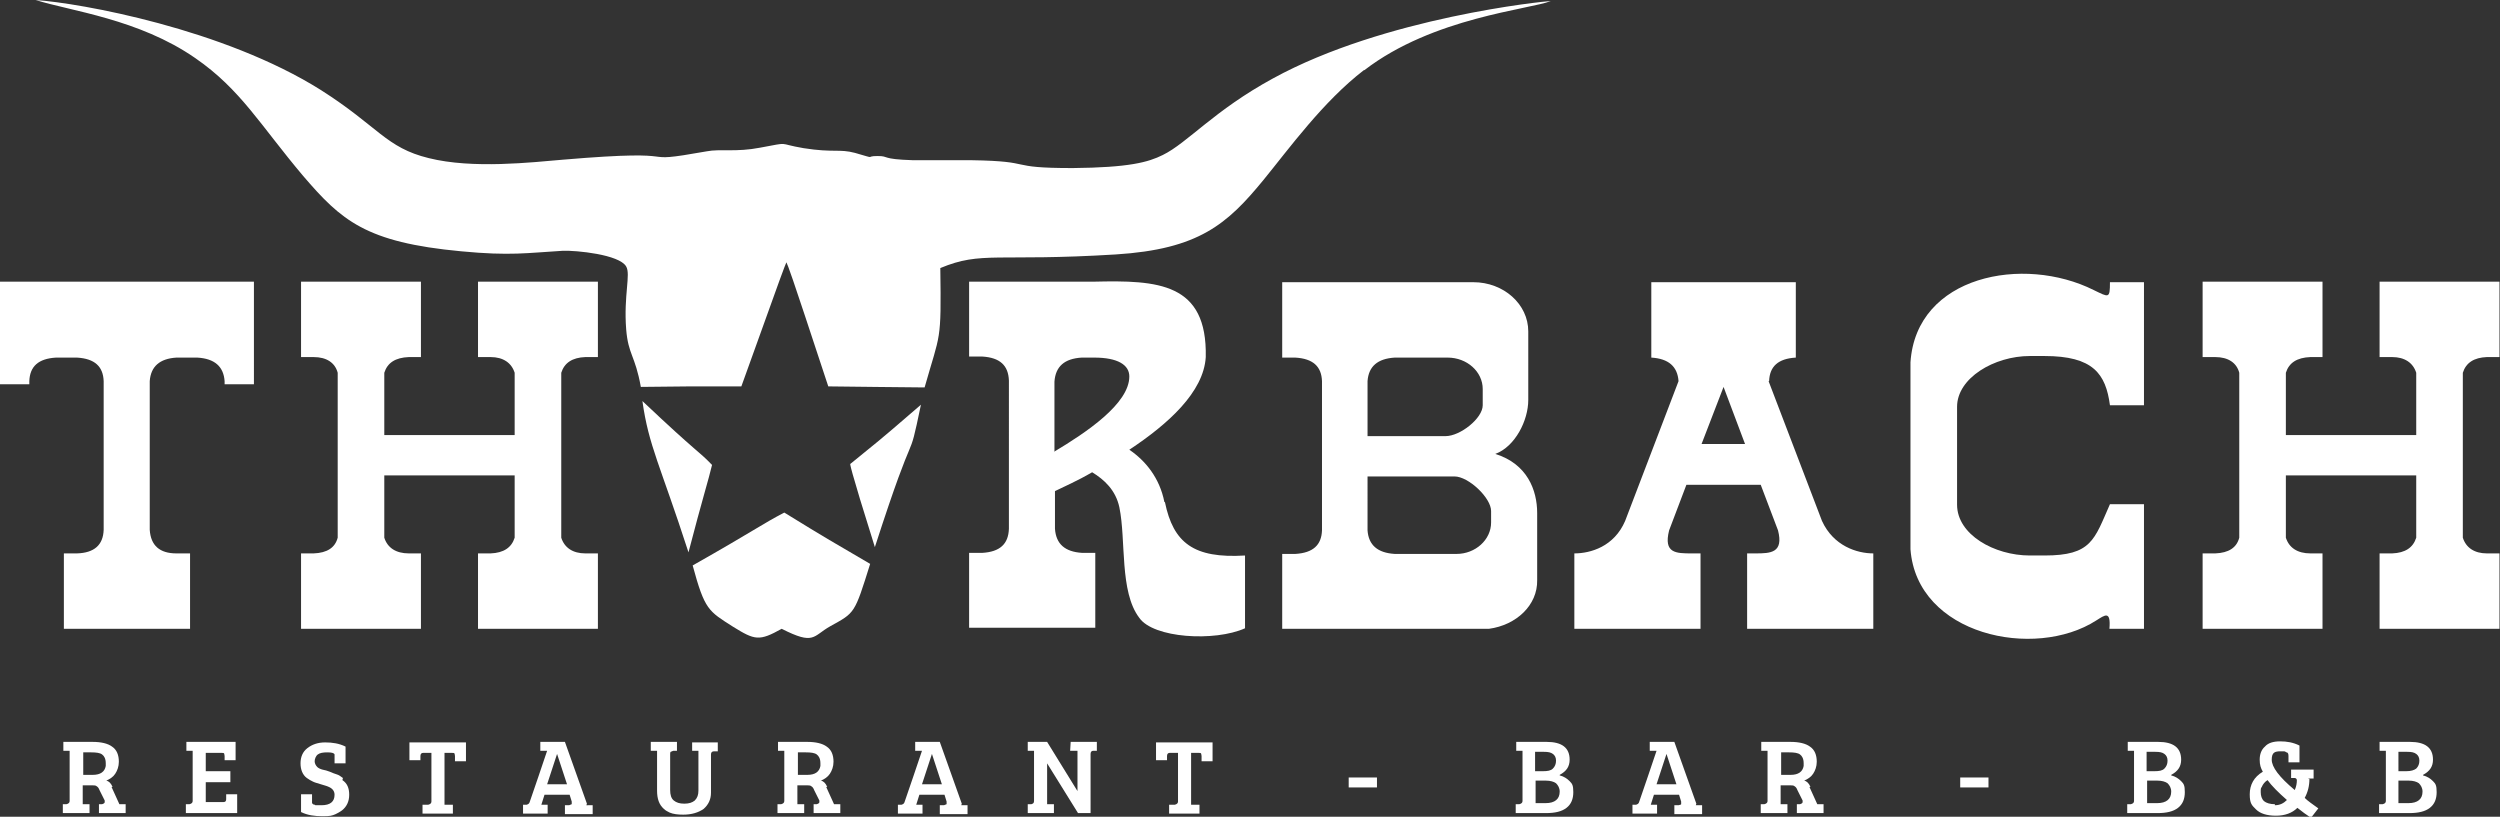 <?xml version="1.0" encoding="utf-8"?>
<!-- Generator: Adobe Illustrator 26.0.2, SVG Export Plug-In . SVG Version: 6.00 Build 0)  -->
<svg version="1.1" id="Ebene_1" xmlns="http://www.w3.org/2000/svg" xmlns:xlink="http://www.w3.org/1999/xlink" x="0px" y="0px"
	 viewBox="0 0 477.5 156" style="enable-background:new 0 0 477.5 156;" xml:space="preserve">
<rect x="0" y="0" width="477.5" height="156" fill="#333333" stroke="none"/>
<style type="text/css">
	.st0{fill-rule:evenodd;clip-rule:evenodd;fill:#FFFFFF;}
	.st1{fill:#FFFFFF;}
	.st2{fill-rule:evenodd;clip-rule:evenodd;fill:#876850;}
	.st3{fill:#876850;}
</style>
<g>
	<path class="st0" d="M36.2,53.8H0v19.6h5.6v-0.6c0.1-2.8,1.7-4.3,5.1-4.5h4c3.4,0.2,5,1.7,5.1,4.5v28.4c-0.1,2.9-1.8,4.4-5.1,4.5
		h-2.5v14.4h24.1v-14.4h-2.6c-3.2,0-4.9-1.5-5.1-4.5V72.8c0.2-2.8,1.9-4.3,5.1-4.5h4c3.3,0.2,5,1.7,5.2,4.5v0.6h5.6V53.8H36.4
		L36.2,53.8z"/>
	<path class="st0" d="M107.2,102.7V71.2c0.6-1.9,2.1-2.9,4.6-3h2.4V53.8H91.3v14.4h2.4c2.4,0,4,1.1,4.6,3v11.9H73.4V71.2
		c0.6-1.9,2.1-2.9,4.7-3h2.3V53.8H57.5v14.4h2.4c2.5,0,4.1,1.1,4.6,3v31.5c-0.5,1.9-2,2.9-4.6,3h-2.4v14.4h22.9v-14.4h-2.3
		c-2.5,0-4.1-1.1-4.7-3V90.8h24.9v11.9c-0.6,1.9-2.1,2.9-4.6,3h-2.4v14.4h22.9v-14.4h-2.4C109.4,105.7,107.8,104.6,107.2,102.7z"/>
	<path class="st0" d="M222.4,95.9c-0.9-4.6-3.6-7.9-6.7-10c7.4-4.9,14.2-11,14.6-17.7c0.3-14.2-9.1-14.7-21.4-14.4h-23.8v14.3h2.5
		c3.4,0.2,5,1.7,5.1,4.6V101c-0.1,2.9-1.7,4.4-5.1,4.6h-2.5v14.3h24.1v-14.3h-2.5c-3.3-0.2-5-1.7-5.2-4.6v-7.2
		c1.6-0.8,4.2-1.9,7.1-3.6c2.3,1.4,4.5,3.4,5.2,6.7c1.3,6.3,0,16.1,3.8,21.1c2.7,3.9,14.4,4.6,20.2,2v-13.9
		c-9.8,0.6-13.7-2.4-15.3-10.2H222.4z M201.4,86.3V72.9c0.2-2.9,1.9-4.4,5.2-4.6h2.4c4.5,0,6.7,1.4,6.7,3.6
		c0,5.2-8.2,10.7-14.4,14.4H201.4z"/>
	<path class="st0" d="M293.6,110.8V98c0-4.4-1.9-9.4-8-11.3c3.8-1.4,6.3-6.4,6.3-10.3V63.3c0-5.2-4.7-9.4-10.5-9.4h-36.5v14.4h2.5
		c3.4,0.2,5,1.7,5.1,4.5v28.5c-0.1,2.8-1.7,4.3-5.1,4.5h-2.5v14.3h39.5C289.6,119.4,293.7,115.6,293.6,110.8L293.6,110.8z
		 M261.2,72.8c0.2-2.8,1.9-4.3,5.2-4.5h10.1c3.7,0,6.7,2.7,6.7,6v3.1c0,2.5-4.3,5.9-7.1,5.9h-14.9L261.2,72.8L261.2,72.8z
		 M284.8,99.8c0,3.3-3,6-6.6,6h-11.8c-3.3-0.2-5-1.7-5.2-4.5V91h16.6c2.7,0,7,4.1,7,6.6V99.8L284.8,99.8z"/>
	<path class="st0" d="M348,99.5l-10.2-26.7h0.1c0.1-2.8,1.7-4.3,5.1-4.5V53.9h-27.6v14.4c3.3,0.2,5,1.7,5.2,4.5l-10.2,26.7
		c-2.1,4.9-6.6,6.2-9.7,6.2v14.4h24.1v-14.4h-1.6c-3.1,0-5.5,0-4.4-4.4l3.3-8.7h14.2l3.3,8.7c1.1,4.3-1.4,4.4-4.3,4.4h-1.6v14.4
		h24.1v-14.4C354.7,105.7,350.2,104.3,348,99.5L348,99.5z M330,84.8h-5l4.2-10.9l4.1,10.9H330L330,84.8z"/>
	<path class="st0" d="M409.5,120.1V96.3H403c-3,6.8-3.5,9.8-12.5,9.8h-2.8c-6.8,0-13.9-4-13.9-9.7V77.7c0-5.5,7.1-9.7,13.9-9.7h2.8
		c9.3,0,11.7,3.4,12.5,9.4h6.5V53.9H403c0,3.2-0.2,2.9-3.1,1.5c-13.4-6.7-33.9-2.8-35,13.8v35.7c1.2,16.4,23.7,21.2,35.5,13.6
		c1.6-1,2.8-2,2.5,1.6h6.5L409.5,120.1z"/>
	<path class="st0" d="M475,68.2h2.4V53.8h-22.9v14.4h2.4c2.4,0,4,1.1,4.6,3v11.9h-24.9V71.2c0.6-1.9,2.1-2.9,4.7-3h2.3V53.8h-22.9
		v14.4h2.4c2.5,0,4.1,1.1,4.6,3v31.5c-0.5,1.9-2,2.9-4.6,3h-2.4v14.4h22.9v-14.4h-2.3c-2.5,0-4.1-1.1-4.7-3V90.8h24.9v11.9
		c-0.6,1.9-2.1,2.9-4.6,3h-2.4v14.4h22.9v-14.4H475c-2.4,0-4-1.1-4.6-3V71.2C471,69.3,472.5,68.3,475,68.2z"/>
	<path class="st0" d="M162.4,88.6c0,0.1-0.3,0,4.7,15.9c8.3-25.7,6.1-14.3,8.8-27.2c-9.6,8.3-7.4,6.3-13.6,11.4L162.4,88.6z"/>
	<path class="st0" d="M260.6,13.4c13.1-10.1,31.7-11.6,35.6-13.2c-1,0-31.8,3.1-53.1,14.8c-11.2,6.1-16.3,12.3-21,14.6
		c-2.8,1.4-6.5,2.4-17.2,2.5c-13.1,0-6.8-1.3-19.3-1.5c-3.8,0-7.7,0-11.2,0c-6.3-0.2-4.4-0.8-6.8-0.8c-2.6,0,0.2,0.7-4.3-0.6
		c-3-0.8-4.1,0-9.8-0.9c-5.3-0.9-2.3-1.2-8.3-0.1c-4.6,0.9-7.7,0.2-10.2,0.7c-15.2,2.7-1.6-0.6-27.5,1.6c-5.9,0.5-17.2,1.8-25.6-0.3
		c-8.2-2-9.6-6-20.6-13C42.7,5.5,15.4,0.6,6.8,0c6.6,2.1,19.7,3.6,30.5,11.1c8.7,6,12.4,12.8,20.6,22.5c7.3,8.5,11.9,12.7,30.2,14.4
		c9.4,0.9,12.6,0.3,19.4-0.1c2.5-0.1,10.8,0.7,12.1,3c0.9,1.5-0.5,5.5,0,12c0.4,4.9,1.7,4.9,2.8,11c8.6-0.1,9.5-0.1,9.5-0.1
		s0.7,0,9.7,0c8.5-23.7,8-22.2,8.6-23.7c0.5,1.2,0.2,0,8,23.7c17.5,0.2-0.9,0,18.4,0.2c3-10.6,3.2-8.4,3-22.8
		c7.9-3.3,10.8-1.2,33.5-2.6c15.9-1,21.3-5.8,28.2-14.2c4.9-6,11.4-15,19.2-21L260.6,13.4z"/>
	<path class="st0" d="M132.3,108c2.3,8.5,3,8.7,7.7,11.7c4.2,2.6,5,2.8,9.3,0.4c6.3,3.2,5.9,1.4,9.3-0.5c4.7-2.6,4.6-2.3,7.6-11.9
		c-6.5-3.8-8.8-5.1-16.4-9.8C145.4,100.2,144.3,101.2,132.3,108L132.3,108z"/>
	<path class="st0" d="M136,88.8c-2.8-2.9-2.4-1.9-13.3-12.2c1.2,8.6,3.4,12.2,8.8,28.9C134.1,95.5,135.4,91.4,136,88.8z"/>
	<rect x="374.4" y="148.5" class="st1" width="5.4" height="1.9"/>
	<rect x="257.6" y="148.5" class="st1" width="5.4" height="1.9"/>
	<path class="st0" d="M158,150.3c-0.3-0.7-0.7-1.1-1.2-1.2c0.7-0.3,1.3-0.7,1.7-1.3s0.7-1.4,0.7-2.3c0-1.3-0.4-2.3-1.3-2.9
		c-0.8-0.6-2.1-0.9-3.7-0.9h-5.6v1.7h1.2v9.6c0,0.3-0.2,0.5-0.6,0.6h-0.7v1.7h5.1v-1.7h-1.3V150h1.9c0.3,0,0.6,0,0.8,0.2
		c0.2,0.1,0.4,0.4,0.5,0.7l1,2c0,0.1,0,0.2,0,0.3c0,0.2-0.2,0.3-0.5,0.4h-0.6v1.7h5.1v-1.7h-1.2l-1.5-3.3H158z M156.7,146.3
		c-0.2,1.1-1,1.7-2.5,1.7h-1.8v-4.3h1.5c1,0,1.7,0.1,2.1,0.4c0.4,0.3,0.7,0.8,0.7,1.7S156.7,146.2,156.7,146.3L156.7,146.3z"/>
	<path class="st0" d="M183.7,153.5l-4.2-11.8h-4.7v1.7h1.3c0,0.1-3.3,9.7-3.3,9.7c-0.1,0.4-0.3,0.5-0.6,0.6h-0.7v1.7h4.7v-1.7H175
		l0.6-1.9h4.8l0.4,1.3c0,0.2,0,0.4,0,0.5c0,0-0.2,0.1-0.5,0.2h-0.8v1.7h5.3v-1.7h-1.2l0,0L183.7,153.5z M176.1,149.8l1.9-5.8l0,0
		l1.9,5.8H176.1L176.1,149.8z"/>
	<path class="st0" d="M297.9,148c1.3-0.7,1.9-1.6,1.9-2.9c0-2.3-1.5-3.4-4.4-3.4h-5.8v1.7h1.2v9.6c0,0.3-0.2,0.5-0.6,0.6h-0.7v1.7
		h5.8c1.7,0,3-0.3,3.9-1s1.3-1.7,1.3-3s-0.2-1.6-0.7-2.1s-1.1-0.9-1.9-1.1L297.9,148z M293.2,143.6h1.7c0.8,0,1.3,0.1,1.7,0.4
		c0.4,0.3,0.6,0.7,0.6,1.3s-0.2,1.1-0.6,1.5s-1,0.5-1.9,0.5h-1.5L293.2,143.6L293.2,143.6z M295.2,153.4h-1.9v-4.3h2
		c0.8,0,1.5,0.2,1.9,0.5c0.4,0.4,0.7,0.9,0.7,1.6C297.9,152.6,297,153.4,295.2,153.4z"/>
	<path class="st0" d="M324,153.5l-4.2-11.8h-4.7v1.7h1.3c0,0.1-3.3,9.7-3.3,9.7c-0.1,0.4-0.3,0.5-0.6,0.6h-0.7v1.7h4.7v-1.7h-1.2
		l0.6-1.9h4.8l0.4,1.3c0,0.2,0,0.4,0,0.5s-0.2,0.1-0.5,0.2h-0.8v1.7h5.3v-1.7h-1.2l0,0L324,153.5z M316.4,149.8l1.9-5.8l0,0l1.9,5.8
		H316.4z"/>
	<path class="st0" d="M345.8,150.3c-0.3-0.7-0.7-1.1-1.2-1.2c0.7-0.3,1.3-0.7,1.7-1.3s0.7-1.4,0.7-2.3c0-1.3-0.4-2.3-1.3-2.9
		c-0.8-0.6-2.1-0.9-3.7-0.9h-5.6v1.7h1.2v9.6c0,0.3-0.2,0.5-0.6,0.6h-0.7v1.7h5.1v-1.7h-1.3V150h1.9c0.3,0,0.6,0,0.8,0.2
		c0.2,0.1,0.4,0.4,0.5,0.7l1,2c0,0.1,0,0.2,0,0.3c0,0.2-0.2,0.3-0.5,0.4h-0.6v1.7h5.1v-1.7h-1.2l-1.5-3.3H345.8z M344.5,146.3
		c-0.2,1.1-1,1.7-2.5,1.7h-1.8v-4.3h1.5c1,0,1.7,0.1,2.1,0.4c0.4,0.3,0.7,0.8,0.7,1.7S344.5,146.2,344.5,146.3L344.5,146.3z"/>
	<path class="st0" d="M414.7,148c1.3-0.7,1.9-1.6,1.9-2.9c0-2.3-1.5-3.4-4.4-3.4h-5.8v1.7h1.2v9.6c0,0.3-0.2,0.5-0.6,0.6h-0.7v1.7
		h5.8c1.7,0,3-0.3,3.9-1s1.3-1.7,1.3-3s-0.2-1.6-0.7-2.1s-1.1-0.9-1.9-1.1L414.7,148z M410,143.6h1.7c0.8,0,1.3,0.1,1.7,0.4
		c0.4,0.3,0.6,0.7,0.6,1.3s-0.2,1.1-0.6,1.5s-1,0.5-1.9,0.5H410L410,143.6L410,143.6z M412,153.4h-1.9v-4.3h2c0.8,0,1.5,0.2,1.9,0.5
		c0.4,0.4,0.7,0.9,0.7,1.6C414.7,152.6,413.8,153.4,412,153.4z"/>
	<path class="st0" d="M462.8,148c1.3-0.7,1.9-1.6,1.9-2.9c0-2.3-1.5-3.4-4.4-3.4h-5.8v1.7h1.2v9.6c0,0.3-0.2,0.5-0.6,0.6h-0.7v1.7
		h5.8c1.7,0,3-0.3,3.9-1s1.3-1.7,1.3-3s-0.2-1.6-0.7-2.1s-1.1-0.9-1.9-1.1L462.8,148z M458.1,143.6h1.7c0.8,0,1.3,0.1,1.7,0.4
		c0.4,0.3,0.6,0.7,0.6,1.3s-0.2,1.1-0.6,1.5c-0.4,0.3-1,0.5-1.9,0.5h-1.5L458.1,143.6L458.1,143.6z M460,153.4h-1.9v-4.3h2
		c0.8,0,1.5,0.2,1.9,0.5c0.4,0.4,0.7,0.9,0.7,1.6C462.7,152.6,461.8,153.4,460,153.4z"/>
	<path class="st0" d="M440.8,148.7h1.1V147h-4.3v1.6h0.7c0.2,0,0.4,0.2,0.4,0.4c0,0.6-0.1,1.2-0.4,1.9c-3-2.5-4.4-4.4-4.4-5.8
		s0.6-1.6,1.7-1.6s0.7,0,1.1,0.2c0.3,0,0.4,0.3,0.4,0.7v1.2h2.1v-3.2c-1.2-0.6-2.4-0.8-3.7-0.8s-2.3,0.3-2.9,1c-0.7,0.6-1,1.5-1,2.5
		s0.2,1.6,0.6,2.3c-1.7,1-2.5,2.5-2.5,4.3s0.4,2.1,1.2,2.9c0.8,0.8,2.1,1.2,3.8,1.2s3.1-0.5,4.1-1.5c0.5,0.4,0.9,0.7,1.3,1
		s0.9,0.6,1.3,0.9l1.4-1.8c-1.1-0.8-2-1.4-2.6-2c0.6-1.1,0.9-2.3,0.9-3.6L440.8,148.7z M434.5,153.6c-0.9,0-1.6-0.2-2.1-0.6
		c-0.4-0.4-0.6-1-0.6-1.7s0-0.7,0.2-1c0.2-0.5,0.6-1,1.1-1.3c0.8,1.1,2.1,2.4,3.7,3.8c-0.6,0.6-1.3,1-2.3,1L434.5,153.6z"/>
	<path class="st0" d="M220.8,145.2h2.1c0,0.1,0-0.8,0-0.8c0-0.4,0.2-0.6,0.5-0.6h1.6v9.3c0,0.3-0.2,0.5-0.6,0.6h-1.1v1.7h5.8v-1.7
		h-1.6v-9.9h1.4c0.3,0,0.4,0,0.5,0.1c0,0,0.1,0.3,0.1,0.5v1h2.1v-3.6h-10.8v3.5V145.2z"/>
	<path class="st0" d="M204.4,143.4h1.4v7.7l0,0l-5.8-9.4h-3.7v1.7h1.2v9.6c0,0.4-0.2,0.5-0.5,0.6h-0.7v1.7h5v-1.7H200v-7.8l0,0
		l5.9,9.5h2.4V144c0-0.4,0.2-0.6,0.5-0.6h0.7v-1.7h-5L204.4,143.4L204.4,143.4z"/>
	<path class="st0" d="M132.2,143.4h1.2v7.6c0,0.8-0.2,1.4-0.7,1.9c-0.5,0.4-1.1,0.6-2,0.6s-1.5-0.2-2-0.6c-0.5-0.4-0.7-1.1-0.7-2
		v-6.8c0-0.2,0-0.4,0.1-0.5c0,0,0.3-0.1,0.5-0.2h0.7v-1.7h-5v1.7h1.2v7.6c0,1.6,0.4,2.7,1.3,3.5c0.3,0.3,0.7,0.5,1.1,0.7
		c0.7,0.3,1.6,0.4,2.6,0.4c1.6,0,2.9-0.4,3.9-1.1c0.9-0.8,1.4-1.8,1.4-3.1v-7.3c0-0.4,0.2-0.6,0.6-0.6h0.7v-1.7h-4.9V143.4
		L132.2,143.4z"/>
	<path class="st0" d="M21.5,150.3c-0.3-0.7-0.7-1.1-1.2-1.2c0.7-0.3,1.3-0.7,1.7-1.3s0.7-1.4,0.7-2.3c0-1.3-0.4-2.3-1.3-2.9
		c-0.8-0.6-2.1-0.9-3.7-0.9h-5.6v1.7h1.2v9.6c0,0.3-0.2,0.5-0.6,0.6H12v1.7h5.1v-1.7h-1.3V150h1.9c0.3,0,0.6,0,0.8,0.2
		c0.2,0.1,0.4,0.4,0.5,0.7l1,2c0,0.1,0,0.2,0,0.3c0,0.2-0.2,0.3-0.5,0.4h-0.6v1.7H24v-1.7h-1.2l-1.5-3.3H21.5z M20.2,146.3
		c-0.2,1.1-1,1.7-2.5,1.7h-1.8v-4.3h1.5c1,0,1.7,0.1,2.1,0.4c0.4,0.3,0.7,0.8,0.7,1.7S20.2,146.2,20.2,146.3L20.2,146.3z"/>
	<path class="st0" d="M112.1,153.5l-4.2-11.8h-4.7v1.7h1.3c0,0.1-3.3,9.7-3.3,9.7c-0.1,0.4-0.3,0.5-0.6,0.6h-0.7v1.7h4.7v-1.7h-1.2
		l0.6-1.9h4.8l0.4,1.3c0,0.2,0,0.4,0,0.5c0,0-0.2,0.1-0.5,0.2h-0.8v1.7h5.3v-1.7H112l0,0L112.1,153.5z M104.5,149.8l1.9-5.8l0,0
		l1.9,5.8H104.5z"/>
	<path class="st0" d="M78.2,145.2h2.1c0,0.1,0-0.8,0-0.8c0-0.4,0.2-0.6,0.5-0.6h1.6v9.3c0,0.3-0.2,0.5-0.6,0.6h-1.1v1.7h5.8v-1.7
		h-1.6v-9.9h1.4c0.3,0,0.4,0,0.5,0.1c0,0,0.1,0.3,0.1,0.5v1H89v-3.6H78.2v3.5V145.2z"/>
	<path class="st0" d="M65.5,148.6c-0.4-0.3-0.8-0.6-1.2-0.7s-0.8-0.3-1.3-0.5s-0.9-0.3-1.4-0.4c-0.4-0.1-0.8-0.3-1-0.5
		c-0.3-0.3-0.5-0.7-0.5-1.1s0.2-1,0.6-1.3c0.4-0.3,1-0.4,1.8-0.4s1.3,0.1,1.4,0.4c0,0,0,0.2,0,0.5v1.2H66v-3.2
		c-1.2-0.6-2.5-0.8-3.9-0.8s-2.5,0.4-3.4,1.1s-1.3,1.7-1.3,2.9s0.4,2.2,1.2,2.8c0.4,0.3,0.8,0.5,1.2,0.7s0.9,0.3,1.5,0.5
		s1.1,0.3,1.5,0.5c0.7,0.3,1.1,0.8,1.1,1.5c0,1.3-0.8,2-2.5,2s-1,0-1.3-0.1c-0.3,0-0.4-0.2-0.5-0.3c0,0,0-0.2,0-0.5v-1.2h-2.1v3.4
		c1.2,0.6,2.6,0.8,4.1,0.8s1.8-0.1,2.5-0.4c0.4-0.2,0.8-0.4,1.2-0.7c0.9-0.7,1.4-1.7,1.4-3s-0.4-2.2-1.3-2.8L65.5,148.6z"/>
	<path class="st0" d="M43.2,152.5c0,0.2,0,0.4-0.1,0.5c0,0.1-0.2,0.2-0.5,0.2h-3.3v-3.8H44v-2.1h-4.7v-3.5h3c0.3,0,0.4,0,0.5,0.1
		c0,0,0.1,0.3,0.1,0.5v0.8H45v-3.5h-9.4v1.7h1.2v9.6c0,0.3-0.2,0.5-0.6,0.6h-0.7v1.7h9.8v-3.6h-2.1
		C43.2,151.6,43.2,152.6,43.2,152.5L43.2,152.5z"/>
</g>
<g>
	<path class="st2" d="M1167.7,44.1h-36.2v19.6h5.6v-0.6c0.1-2.8,1.7-4.3,5.1-4.5h4c3.4,0.2,5,1.7,5.1,4.5v28.4
		c-0.1,2.9-1.8,4.4-5.1,4.5h-2.5v14.4h24.1V96h-2.6c-3.2,0-4.9-1.5-5.1-4.5V63.1c0.2-2.8,1.9-4.3,5.1-4.5h4c3.3,0.2,5,1.7,5.2,4.5
		v0.6h5.6V44.1h-12.1H1167.7z"/>
	<path class="st2" d="M1238.6,93V61.5c0.6-1.9,2.1-2.9,4.6-3h2.4V44.1h-22.9v14.4h2.4c2.4,0,4,1.1,4.6,3v11.9h-24.9V61.5
		c0.6-1.9,2.1-2.9,4.7-3h2.3V44.1h-22.9v14.4h2.4c2.5,0,4.1,1.1,4.6,3V93c-0.5,1.9-2,2.9-4.6,3h-2.4v14.4h22.9V96h-2.3
		c-2.5,0-4.1-1.1-4.7-3V81.1h24.9V93c-0.6,1.9-2.1,2.9-4.6,3h-2.4v14.4h22.9V96h-2.4C1240.8,96,1239.2,94.9,1238.6,93z"/>
	<path class="st2" d="M1353.8,86.2c-0.9-4.6-3.6-7.9-6.7-10c7.4-4.9,14.2-11,14.6-17.7c0.3-14.2-9.1-14.7-21.4-14.4h-23.8v14.3h2.5
		c3.4,0.2,5,1.7,5.1,4.6v28.3c-0.1,2.9-1.7,4.4-5.1,4.6h-2.5v14.3h24.1V95.9h-2.5c-3.3-0.2-5-1.7-5.2-4.6v-7.2
		c1.6-0.8,4.2-1.9,7.1-3.6c2.3,1.4,4.5,3.4,5.2,6.7c1.3,6.3,0,16.1,3.8,21.1c2.7,3.9,14.4,4.6,20.2,2V96.4
		C1359.4,97,1355.5,94,1353.8,86.2L1353.8,86.2z M1332.8,76.5V63.1c0.2-2.9,1.9-4.4,5.2-4.6h2.4c4.5,0,6.7,1.4,6.7,3.6
		c0,5.2-8.2,10.7-14.4,14.4H1332.8z"/>
	<path class="st2" d="M1425,101V88.2c0-4.4-1.9-9.4-8-11.3c3.8-1.4,6.3-6.4,6.3-10.3V53.5c0-5.2-4.7-9.4-10.5-9.4h-36.5v14.4h2.5
		c3.4,0.2,5,1.7,5.1,4.5v28.5c-0.1,2.8-1.7,4.3-5.1,4.5h-2.5v14.3h39.5c5.2-0.7,9.3-4.5,9.3-9.3L1425,101z M1392.6,63
		c0.2-2.8,1.9-4.3,5.2-4.5h10.1c3.7,0,6.7,2.7,6.7,6v3.1c0,2.5-4.3,5.9-7.1,5.9h-14.9L1392.6,63L1392.6,63z M1416.2,90.1
		c0,3.3-3,6-6.6,6h-11.8c-3.3-0.2-5-1.7-5.2-4.5V81.3h16.6c2.7,0,7,4.1,7,6.6V90.1L1416.2,90.1z"/>
	<path class="st2" d="M1479.4,89.7L1469.2,63h0.1c0.1-2.8,1.7-4.3,5.1-4.5V44.1h-27.6v14.4c3.3,0.2,5,1.7,5.2,4.5l-10.2,26.7
		c-2.1,4.9-6.6,6.2-9.7,6.2v14.4h24.1V95.9h-1.6c-3.1,0-5.5,0-4.4-4.4l3.3-8.7h14.2l3.3,8.7c1.1,4.3-1.4,4.4-4.3,4.4h-1.6v14.4h24.1
		V95.9c-3.1,0-7.6-1.4-9.7-6.2H1479.4z M1461.5,75h-5l4.2-10.9l4.1,10.9H1461.5L1461.5,75z"/>
	<path class="st2" d="M1541,110.4V86.6h-6.5c-3,6.8-3.5,9.8-12.5,9.8h-2.8c-6.8,0-13.9-4-13.9-9.7V68c0-5.5,7.1-9.7,13.9-9.7h2.8
		c9.3,0,11.7,3.4,12.5,9.4h6.5V44.2h-6.5c0,3.2-0.2,2.9-3.1,1.5c-13.4-6.7-33.9-2.8-35,13.8v35.7c1.2,16.4,23.7,21.2,35.5,13.6
		c1.6-1,2.8-2,2.5,1.6L1541,110.4L1541,110.4z"/>
	<path class="st2" d="M1606.5,58.5h2.4V44.1H1586v14.4h2.4c2.4,0,4,1.1,4.6,3v11.9h-24.9V61.5c0.6-1.9,2.1-2.9,4.7-3h2.3V44.1h-22.9
		v14.4h2.4c2.5,0,4.1,1.1,4.6,3V93c-0.5,1.9-2,2.9-4.6,3h-2.4v14.4h22.9V96h-2.3c-2.5,0-4.1-1.1-4.7-3V81.1h24.9V93
		c-0.6,1.9-2.1,2.9-4.6,3h-2.4v14.4h22.9V96h-2.4c-2.4,0-4-1.1-4.6-3V61.5C1602.5,59.6,1604,58.6,1606.5,58.5z"/>
	<path class="st2" d="M1293.8,78.8c0,0.1-0.3,0,4.7,15.9c8.3-25.7,6.1-14.3,8.8-27.2C1297.7,75.8,1299.9,73.8,1293.8,78.8
		L1293.8,78.8z"/>
	<path class="st2" d="M1392,3.6c13.1-10.1,31.7-11.6,35.6-13.2c-1,0-31.8,3.1-53.1,14.8c-11.2,6.1-16.3,12.3-21,14.6
		c-2.8,1.4-6.5,2.4-17.2,2.5c-13.1,0-6.8-1.3-19.3-1.5c-3.8,0-7.7,0-11.2,0c-6.3-0.2-4.4-0.8-6.8-0.8c-2.6,0,0.2,0.7-4.3-0.6
		c-3-0.8-4.1,0-9.8-0.9c-5.3-0.9-2.3-1.2-8.3-0.1c-4.6,0.9-7.7,0.2-10.2,0.7c-15.2,2.7-1.6-0.6-27.5,1.6c-5.9,0.5-17.2,1.8-25.6-0.3
		c-8.2-2-9.6-6-20.6-13c-18.4-11.7-45.8-16.6-54.4-17.2c6.6,2.1,19.7,3.6,30.5,11.1c8.7,6,12.4,12.8,20.6,22.5
		c7.3,8.5,11.9,12.7,30.2,14.4c9.4,0.9,12.6,0.3,19.4-0.1c2.5-0.1,10.8,0.7,12.1,3c0.9,1.5-0.5,5.5,0,12c0.4,4.9,1.7,4.9,2.8,11
		c8.6-0.1,9.5-0.1,9.5-0.1s0.7,0,9.7,0c8.5-23.7,8-22.2,8.6-23.7c0.5,1.2,0.2,0,8,23.7c17.5,0.2-0.9,0,18.4,0.2
		c3-10.6,3.2-8.4,3-22.8c7.9-3.3,10.8-1.2,33.5-2.6c15.9-1,21.3-5.8,28.2-14.2C1377.7,18.6,1384.2,9.6,1392,3.6L1392,3.6z"/>
	<path class="st2" d="M1263.8,98.2c2.3,8.5,3,8.7,7.7,11.7c4.2,2.6,5,2.8,9.3,0.4c6.3,3.2,5.9,1.4,9.3-0.5c4.7-2.6,4.6-2.3,7.6-11.9
		c-6.5-3.8-8.8-5.1-16.4-9.8C1276.9,90.4,1275.8,91.4,1263.8,98.2L1263.8,98.2z"/>
	<path class="st2" d="M1267.5,79c-2.8-2.9-2.4-1.9-13.3-12.2c1.2,8.6,3.4,12.2,8.8,28.9C1265.6,85.7,1266.9,81.6,1267.5,79z"/>
	<rect x="1505.8" y="138.7" class="st3" width="5.4" height="1.9"/>
	<rect x="1389" y="138.7" class="st3" width="5.4" height="1.9"/>
	<path class="st2" d="M1289.4,140.6c-0.3-0.7-0.7-1.1-1.2-1.2c0.7-0.3,1.3-0.7,1.7-1.3s0.7-1.4,0.7-2.3c0-1.3-0.4-2.3-1.3-2.9
		c-0.8-0.6-2.1-0.9-3.7-0.9h-5.6v1.7h1.2v9.6c0,0.3-0.2,0.5-0.6,0.6h-0.7v1.7h5.1v-1.7h-1.3v-3.6h1.9c0.3,0,0.6,0,0.8,0.2
		c0.2,0.1,0.4,0.4,0.5,0.7l1,2c0,0.1,0,0.2,0,0.3c0,0.2-0.2,0.3-0.5,0.4h-0.6v1.7h5.1v-1.7h-1.2l-1.5-3.3H1289.4z M1288.1,136.5
		c-0.2,1.1-1,1.7-2.5,1.7h-1.8v-4.3h1.5c1,0,1.7,0.1,2.1,0.4c0.4,0.3,0.7,0.8,0.7,1.7S1288.1,136.4,1288.1,136.5L1288.1,136.5z"/>
	<path class="st2" d="M1315.1,143.7l-4.2-11.8h-4.7v1.7h1.3c0,0.1-3.3,9.7-3.3,9.7c-0.1,0.4-0.3,0.5-0.6,0.6h-0.7v1.7h4.7v-1.7h-1.2
		l0.6-1.9h4.8l0.4,1.3c0,0.2,0,0.4,0,0.5c0,0-0.2,0.1-0.5,0.2h-0.8v1.7h5.3V144h-1.2l0,0L1315.1,143.7z M1307.5,140.1l1.9-5.8l0,0
		l1.9,5.8H1307.5z"/>
	<path class="st2" d="M1429.3,138.2c1.3-0.7,1.9-1.6,1.9-2.9c0-2.3-1.5-3.4-4.4-3.4h-5.8v1.7h1.2v9.6c0,0.3-0.2,0.5-0.6,0.6h-0.7
		v1.7h5.8c1.7,0,3-0.3,3.9-1s1.3-1.7,1.3-3s-0.2-1.6-0.7-2.1s-1.1-0.9-1.9-1.1L1429.3,138.2z M1424.7,133.8h1.7
		c0.8,0,1.3,0.1,1.7,0.4c0.4,0.3,0.6,0.7,0.6,1.3s-0.2,1.1-0.6,1.5s-1,0.5-1.9,0.5h-1.5L1424.7,133.8L1424.7,133.8z M1426.6,143.6
		h-1.9v-4.3h2c0.8,0,1.5,0.2,1.9,0.5c0.4,0.4,0.7,0.9,0.7,1.6C1429.3,142.8,1428.4,143.6,1426.6,143.6z"/>
	<path class="st2" d="M1455.4,143.7l-4.2-11.8h-4.7v1.7h1.3c0,0.1-3.3,9.7-3.3,9.7c-0.1,0.4-0.3,0.5-0.6,0.6h-0.7v1.7h4.7v-1.7h-1.2
		l0.6-1.9h4.8l0.4,1.3c0,0.2,0,0.4,0,0.5c0,0-0.2,0.1-0.5,0.2h-0.8v1.7h5.3V144h-1.2l0,0L1455.4,143.7z M1447.8,140.1l1.9-5.8l0,0
		l1.9,5.8H1447.8z"/>
	<path class="st2" d="M1477.2,140.6c-0.3-0.7-0.7-1.1-1.2-1.2c0.7-0.3,1.3-0.7,1.7-1.3s0.7-1.4,0.7-2.3c0-1.3-0.4-2.3-1.3-2.9
		c-0.8-0.6-2.1-0.9-3.7-0.9h-5.6v1.7h1.2v9.6c0,0.3-0.2,0.5-0.6,0.6h-0.7v1.7h5.1v-1.7h-1.3v-3.6h1.9c0.3,0,0.6,0,0.8,0.2
		c0.2,0.1,0.4,0.4,0.5,0.7l1,2c0,0.1,0,0.2,0,0.3c0,0.2-0.2,0.3-0.5,0.4h-0.6v1.7h5.1v-1.7h-1.2l-1.5-3.3H1477.2z M1475.9,136.5
		c-0.2,1.1-1,1.7-2.5,1.7h-1.8v-4.3h1.5c1,0,1.7,0.1,2.1,0.4c0.4,0.3,0.7,0.8,0.7,1.7S1475.9,136.4,1475.9,136.5L1475.9,136.5z"/>
	<path class="st2" d="M1546.1,138.2c1.3-0.7,1.9-1.6,1.9-2.9c0-2.3-1.5-3.4-4.4-3.4h-5.8v1.7h1.2v9.6c0,0.3-0.2,0.5-0.6,0.6h-0.7
		v1.7h5.8c1.7,0,3-0.3,3.9-1s1.3-1.7,1.3-3s-0.2-1.6-0.7-2.1s-1.1-0.9-1.9-1.1L1546.1,138.2z M1541.5,133.8h1.7
		c0.8,0,1.3,0.1,1.7,0.4c0.4,0.3,0.6,0.7,0.6,1.3s-0.2,1.1-0.6,1.5s-1,0.5-1.9,0.5h-1.5L1541.5,133.8L1541.5,133.8z M1543.4,143.6
		h-1.9v-4.3h2c0.8,0,1.5,0.2,1.9,0.5c0.4,0.4,0.7,0.9,0.7,1.6C1546.1,142.8,1545.2,143.6,1543.4,143.6z"/>
	<path class="st2" d="M1594.2,138.2c1.3-0.7,1.9-1.6,1.9-2.9c0-2.3-1.5-3.4-4.4-3.4h-5.8v1.7h1.2v9.6c0,0.3-0.2,0.5-0.6,0.6h-0.7
		v1.7h5.8c1.7,0,3-0.3,3.9-1s1.3-1.7,1.3-3s-0.2-1.6-0.7-2.1s-1.1-0.9-1.9-1.1L1594.2,138.2z M1589.6,133.8h1.7
		c0.8,0,1.3,0.1,1.7,0.4c0.4,0.3,0.6,0.7,0.6,1.3s-0.2,1.1-0.6,1.5c-0.4,0.3-1,0.5-1.9,0.5h-1.5L1589.6,133.8L1589.6,133.8z
		 M1591.5,143.6h-1.9v-4.3h2c0.8,0,1.5,0.2,1.9,0.5c0.4,0.4,0.7,0.9,0.7,1.6C1594.2,142.8,1593.3,143.6,1591.5,143.6z"/>
	<path class="st2" d="M1572.2,138.9h1.1v-1.7h-4.3v1.6h0.7c0.2,0,0.4,0.2,0.4,0.4c0,0.6-0.1,1.2-0.4,1.9c-3-2.5-4.4-4.4-4.4-5.8
		s0.6-1.6,1.7-1.6s0.7,0,1.1,0.2c0.3,0,0.4,0.3,0.4,0.7v1.2h2.1v-3.2c-1.2-0.6-2.4-0.8-3.7-0.8s-2.3,0.3-2.9,1c-0.7,0.6-1,1.5-1,2.5
		s0.2,1.6,0.6,2.3c-1.7,1-2.5,2.5-2.5,4.3s0.4,2.1,1.2,2.9c0.8,0.8,2.1,1.2,3.8,1.2s3.1-0.5,4.1-1.5c0.5,0.4,0.9,0.7,1.3,1
		s0.9,0.6,1.3,0.9l1.4-1.8c-1.1-0.8-2-1.4-2.6-2c0.6-1.1,0.9-2.3,0.9-3.6L1572.2,138.9z M1566,143.8c-0.9,0-1.6-0.2-2.1-0.6
		c-0.4-0.4-0.6-1-0.6-1.7s0-0.7,0.2-1c0.2-0.5,0.6-1,1.1-1.3c0.8,1.1,2.1,2.4,3.7,3.8c-0.6,0.6-1.3,1-2.3,1L1566,143.8z"/>
	<path class="st2" d="M1352.2,135.4h2.1c0,0.1,0-0.8,0-0.8c0-0.4,0.2-0.6,0.5-0.6h1.6v9.3c0,0.3-0.2,0.5-0.6,0.6h-1.1v1.7h5.8v-1.7
		h-1.6V134h1.4c0.3,0,0.4,0,0.5,0.1s0.1,0.3,0.1,0.5v1h2.1V132h-10.8v3.5V135.4z"/>
	<path class="st2" d="M1335.9,133.7h1.4v7.7l0,0l-5.8-9.4h-3.7v1.7h1.2v9.6c0,0.4-0.2,0.5-0.5,0.6h-0.7v1.7h5v-1.7h-1.3v-7.8l0,0
		l5.9,9.5h2.4v-11.3c0-0.4,0.2-0.6,0.5-0.6h0.7V132h-5L1335.9,133.7L1335.9,133.7z"/>
	<path class="st2" d="M1263.6,133.7h1.2v7.6c0,0.8-0.2,1.4-0.7,1.9c-0.5,0.4-1.1,0.6-2,0.6s-1.5-0.2-2-0.6c-0.5-0.4-0.7-1.1-0.7-2
		v-6.8c0-0.2,0-0.4,0.1-0.5c0,0,0.3-0.1,0.5-0.2h0.7V132h-5v1.7h1.2v7.6c0,1.6,0.4,2.7,1.3,3.5c0.3,0.3,0.7,0.5,1.1,0.7
		c0.7,0.3,1.6,0.4,2.6,0.4c1.6,0,2.9-0.4,3.9-1.1s1.4-1.8,1.4-3.1v-7.3c0-0.4,0.2-0.6,0.6-0.6h0.7v-1.7h-4.9L1263.6,133.7
		L1263.6,133.7z"/>
	<path class="st2" d="M1152.9,140.6c-0.3-0.7-0.7-1.1-1.2-1.2c0.7-0.3,1.3-0.7,1.7-1.3s0.7-1.4,0.7-2.3c0-1.3-0.4-2.3-1.3-2.9
		c-0.8-0.6-2.1-0.9-3.7-0.9h-5.6v1.7h1.2v9.6c0,0.3-0.2,0.5-0.6,0.6h-0.7v1.7h5.1v-1.7h-1.3v-3.6h1.9c0.3,0,0.6,0,0.8,0.2
		c0.2,0.1,0.4,0.4,0.5,0.7l1,2c0,0.1,0,0.2,0,0.3c0,0.2-0.2,0.3-0.5,0.4h-0.6v1.7h5.1v-1.7h-1.2l-1.5-3.3H1152.9z M1151.6,136.5
		c-0.2,1.1-1,1.7-2.5,1.7h-1.8v-4.3h1.5c1,0,1.7,0.1,2.1,0.4c0.4,0.3,0.7,0.8,0.7,1.7S1151.6,136.4,1151.6,136.5L1151.6,136.5z"/>
	<path class="st2" d="M1243.5,143.7l-4.2-11.8h-4.7v1.7h1.3c0,0.1-3.3,9.7-3.3,9.7c-0.1,0.4-0.3,0.5-0.6,0.6h-0.7v1.7h4.7v-1.7h-1.2
		l0.6-1.9h4.8l0.4,1.3c0,0.2,0,0.4,0,0.5c0,0-0.2,0.1-0.5,0.2h-0.8v1.7h5.3V144h-1.2l0,0L1243.5,143.7z M1235.9,140.1l1.9-5.8l0,0
		l1.9,5.8H1235.9z"/>
	<path class="st2" d="M1209.6,135.4h2.1c0,0.1,0-0.8,0-0.8c0-0.4,0.2-0.6,0.5-0.6h1.6v9.3c0,0.3-0.2,0.5-0.6,0.6h-1.1v1.7h5.8v-1.7
		h-1.6V134h1.4c0.3,0,0.4,0,0.5,0.1c0,0,0.1,0.3,0.1,0.5v1h2.1V132h-10.8v3.5V135.4z"/>
	<path class="st2" d="M1196.9,138.8c-0.4-0.3-0.8-0.6-1.2-0.7s-0.8-0.3-1.3-0.5s-0.9-0.3-1.4-0.4c-0.4-0.1-0.8-0.3-1-0.5
		c-0.3-0.3-0.5-0.7-0.5-1.1s0.2-1,0.6-1.3s1-0.4,1.8-0.4s1.3,0.1,1.4,0.4c0,0,0,0.2,0,0.5v1.2h2.1v-3.2c-1.2-0.6-2.5-0.8-3.9-0.8
		s-2.5,0.4-3.4,1.1s-1.3,1.7-1.3,2.9s0.4,2.2,1.2,2.8c0.4,0.3,0.8,0.5,1.2,0.7c0.4,0.2,0.9,0.3,1.5,0.5s1.1,0.3,1.5,0.5
		c0.7,0.3,1.1,0.8,1.1,1.5c0,1.3-0.8,2-2.5,2s-1,0-1.3-0.1s-0.4-0.2-0.5-0.3c0,0,0-0.2,0-0.5v-1.2h-2.1v3.4c1.2,0.6,2.6,0.8,4.1,0.8
		s1.8-0.1,2.5-0.4c0.4-0.2,0.8-0.4,1.2-0.7c0.9-0.7,1.4-1.7,1.4-3s-0.4-2.2-1.3-2.8L1196.9,138.8z"/>
	<path class="st2" d="M1174.6,142.8c0,0.2,0,0.4-0.1,0.5c0,0.1-0.2,0.2-0.5,0.2h-3.3v-3.8h4.7v-2.1h-4.7v-3.5h3c0.3,0,0.4,0,0.5,0.1
		c0,0,0.1,0.3,0.1,0.5v0.8h2.1V132h-9.4v1.7h1.2v9.6c0,0.3-0.2,0.5-0.6,0.6h-0.7v1.7h9.8V142h-2.1
		C1174.6,141.9,1174.6,142.9,1174.6,142.8L1174.6,142.8z"/>
</g>
</svg>
